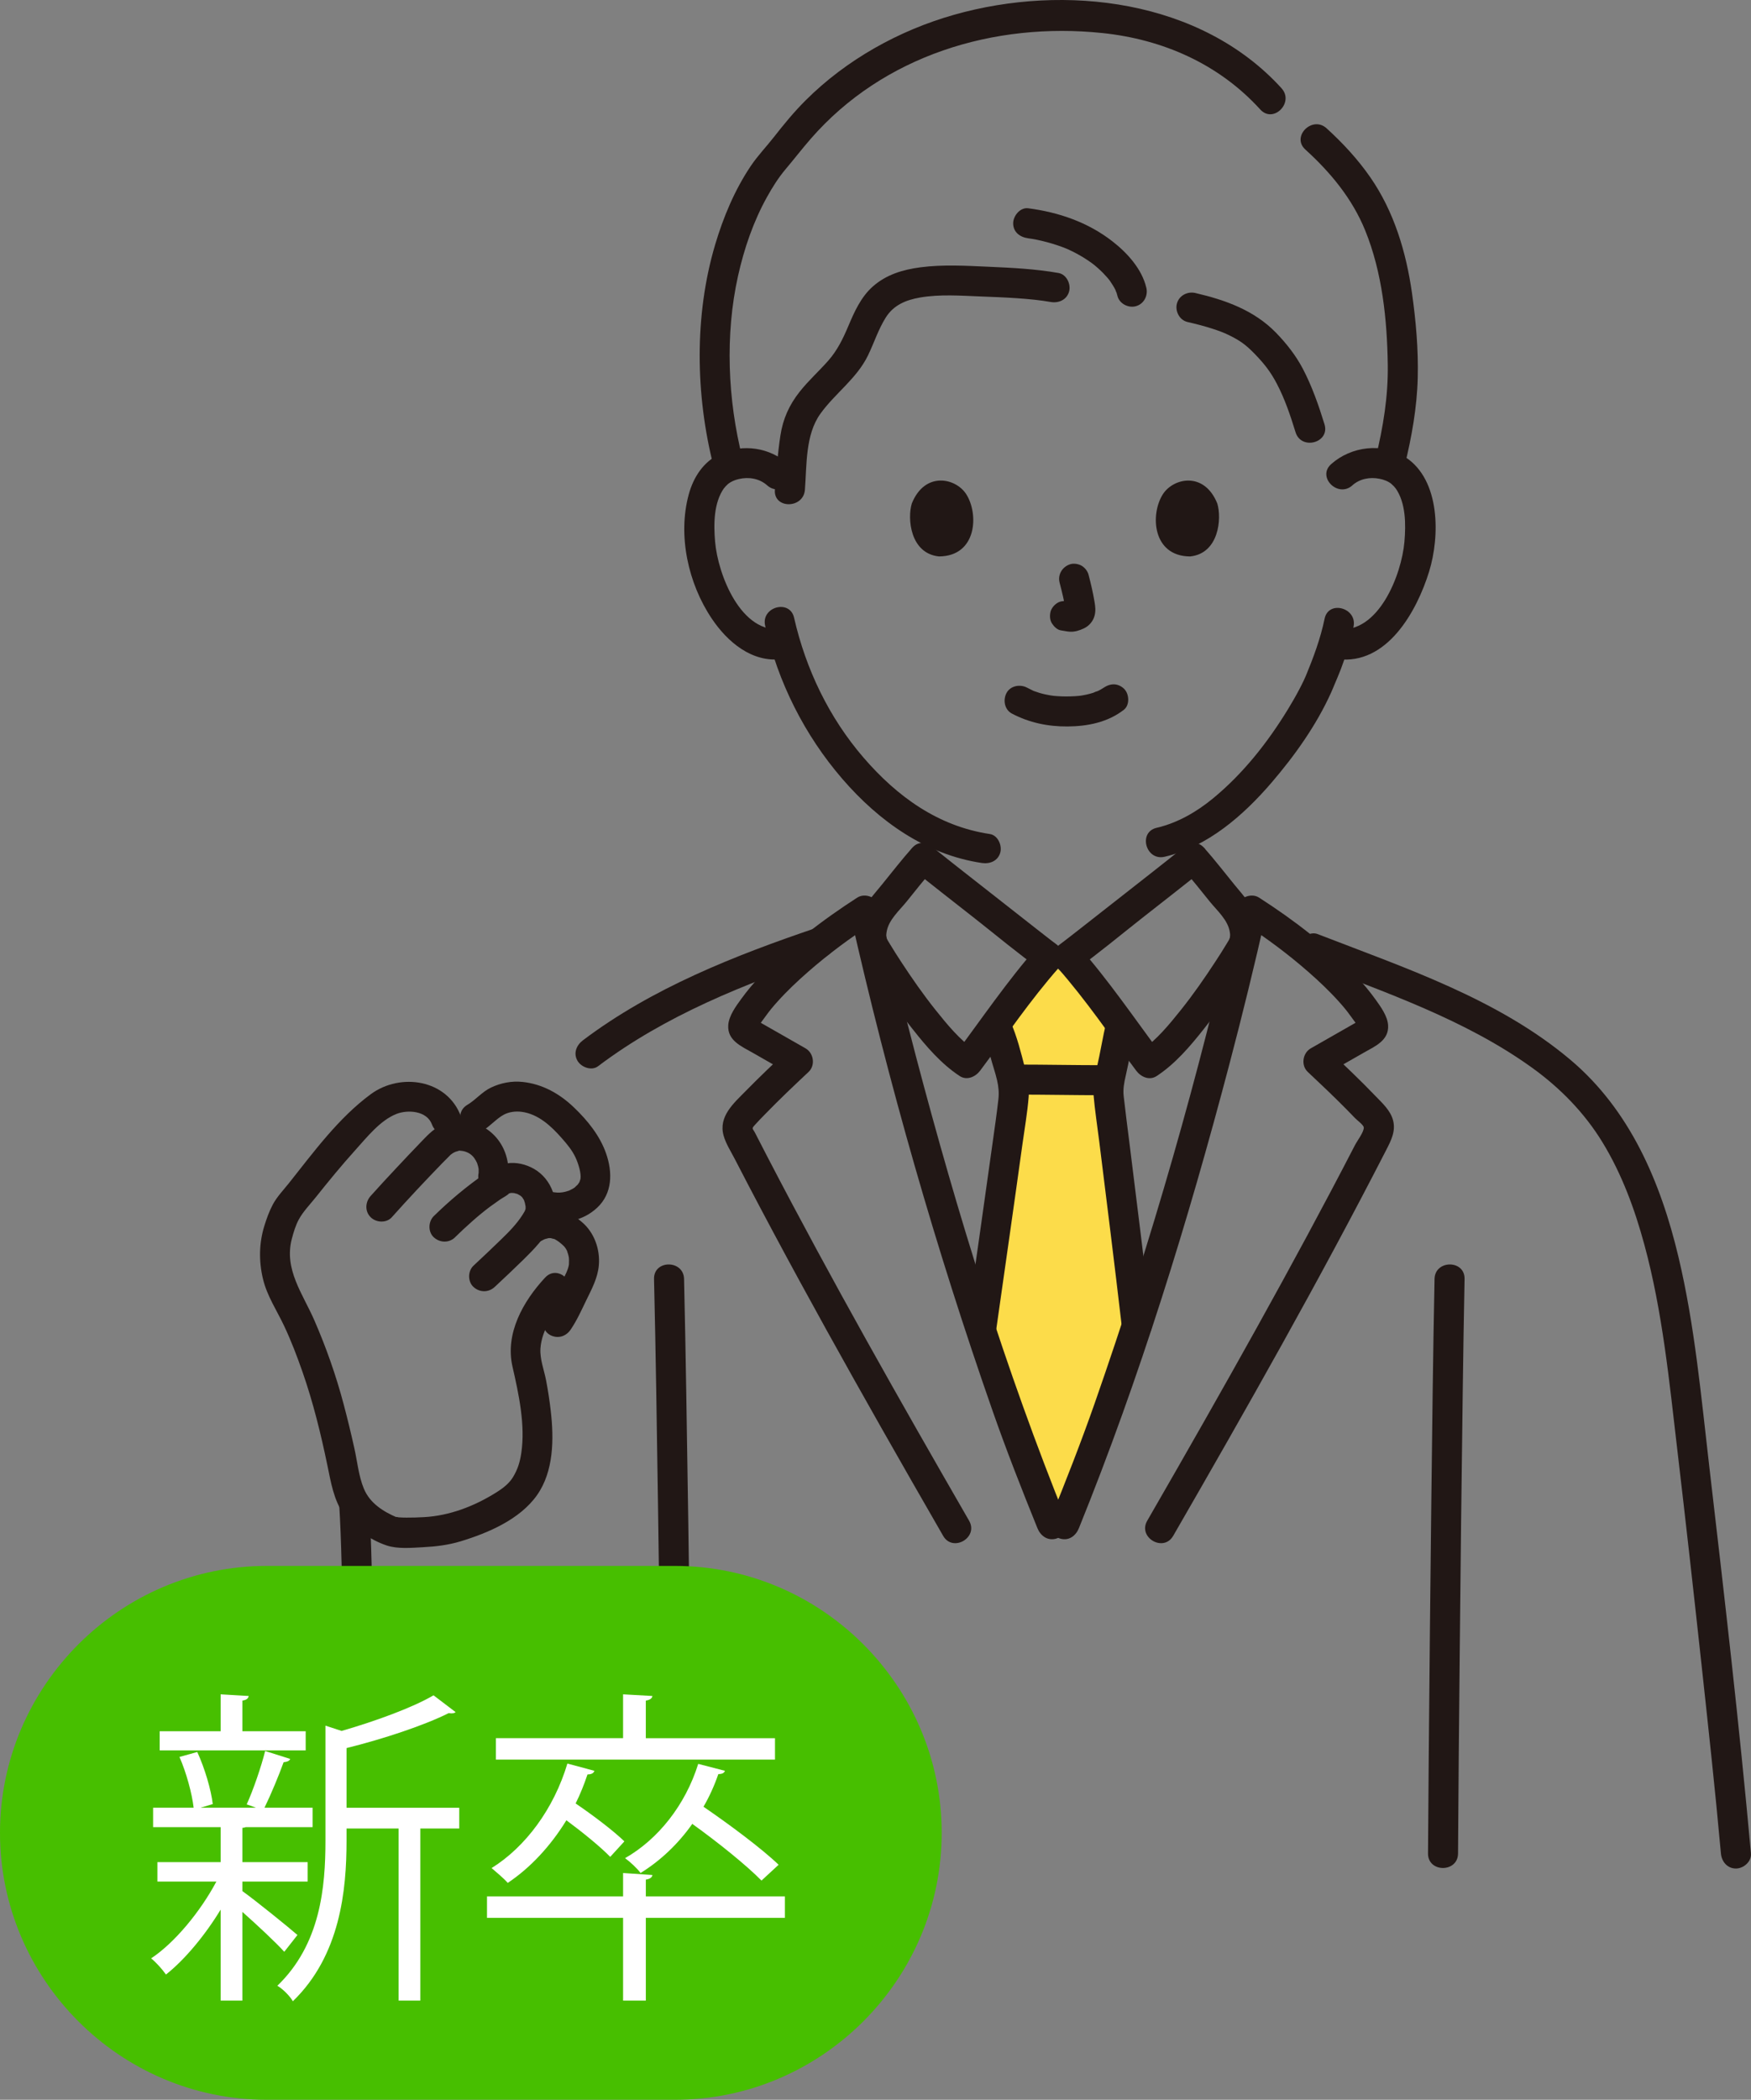 <?xml version="1.0" encoding="UTF-8"?><svg xmlns="http://www.w3.org/2000/svg" width="111.565" height="133.73" xmlns:xlink="http://www.w3.org/1999/xlink" viewBox="0 0 111.565 133.73"><rect x="0" y="0" width="111.565" height="133.73" fill="#808080" stroke="none"/><defs><style>.e{fill:#fcdc4a;}.f{fill:#fff;}.g{clip-path:url(#d);}.h{fill:none;}.i{fill:#211715;}.j{fill:#47bf00;}</style><clipPath id="d"><rect class="h" x="16.57" width="94.995" height="119"/></clipPath></defs><g id="a"/><g id="b"><g id="c"><polygon class="e" points="66.513 60.967 63.316 65.507 64.084 68.831 62.485 83.984 67.344 97.156 72.459 83.537 70.35 68.831 71.5 65.123 66.513 60.967"/><g class="g"><path class="i" d="M61.748,96.854c-4.408-7.642-8.766-15.319-12.836-23.148-.266-.512-.531-1.025-.794-1.539-.169-.329-.255-.26-.013-.531,.202-.227,.417-.443,.629-.661,.901-.929,1.84-1.821,2.784-2.706,.448-.42,.329-1.204-.193-1.502-.569-.325-1.137-.649-1.706-.974-.268-.153-.535-.306-.803-.458l-.401-.229c-.067-.038-.134-.077-.201-.114-.119-.078-.132-.078-.039,0,.044,.161,.087,.322,.131,.482,.007-.157,.374-.608,.501-.787,.219-.31,.466-.601,.719-.884,.613-.683,1.282-1.316,1.974-1.92,1.283-1.12,2.655-2.142,4.087-3.064-.469-.19-.937-.381-1.405-.571,2.414,10.698,5.449,21.282,9.071,31.635,.878,2.509,1.851,4.982,2.848,7.445,.194,.478,.637,.816,1.177,.668,.454-.125,.863-.695,.668-1.177-3.885-9.595-6.952-19.535-9.586-29.54-.834-3.166-1.613-6.346-2.334-9.54-.132-.587-.901-.896-1.405-.572-2.209,1.423-4.364,3.065-6.169,4.981-.433,.46-.84,.945-1.213,1.456-.346,.475-.802,1.089-.839,1.692-.059,.973,.833,1.338,1.551,1.748,.803,.458,1.605,.916,2.408,1.374l-.194-1.502c-.888,.833-1.772,1.672-2.625,2.542-.778,.794-1.784,1.64-1.433,2.876,.146,.513,.46,.997,.704,1.469,.283,.548,.567,1.095,.853,1.642,.529,1.012,1.063,2.021,1.602,3.028,2.234,4.176,4.537,8.315,6.873,12.435,1.31,2.309,2.63,4.611,3.956,6.911,.615,1.066,2.268,.104,1.652-.965"/><path class="i" d="M70.338,67.84c-1.853,0-3.707-.039-5.561-.04-.5,0-.979,.44-.956,.956,.023,.518,.42,.956,.956,.956,1.854,0,3.707,.039,5.561,.04,.5,0,.979-.44,.956-.956-.023-.518-.42-.956-.956-.956"/><path class="i" d="M70.492,65.072c-.231,.976-.385,1.968-.612,2.945-.129,.556-.256,1.127-.207,1.699,.087,1.006,.244,2.011,.369,3.013,.485,3.889,.97,7.778,1.424,11.671,.06,.513,.396,.956,.956,.956,.47,0,1.017-.44,.956-.956-.449-3.844-.928-7.685-1.406-11.526-.128-1.022-.263-2.043-.377-3.067-.049-.44,.027-.849,.128-1.281,.227-.977,.38-1.97,.612-2.946,.284-1.196-1.56-1.707-1.844-.508"/><path class="i" d="M63.489,84.574c.553-3.892,1.114-7.783,1.652-11.677,.139-1.008,.32-2.024,.4-3.039,.047-.598-.077-1.217-.225-1.794-.258-1.006-.516-2.06-.94-3.008-.211-.471-.898-.584-1.308-.343-.486,.284-.555,.835-.343,1.309,.188,.42,.275,.877,.391,1.32,.127,.486,.298,.96,.411,1.451,.096,.416,.132,.8,.085,1.219-.111,.983-.239,1.835-.377,2.832-.52,3.742-1.058,7.482-1.589,11.223-.073,.511,.125,1.027,.668,1.176,.449,.123,1.103-.153,1.176-.668"/><path class="i" d="M41.672,81.454c.112,4.771,.18,9.543,.251,14.315,.08,5.428,.153,10.855,.217,16.284,.023,1.996,.047,3.994,.063,5.991,.01,1.23,1.923,1.233,1.913,0-.034-4.201-.09-8.402-.145-12.603-.073-5.586-.152-11.172-.246-16.758-.041-2.41-.083-4.819-.14-7.229-.029-1.229-1.942-1.233-1.913,0"/><path class="i" d="M92.899,118.044c.023-4.244,.065-8.488,.107-12.733,.055-5.544,.115-11.087,.192-16.63,.033-2.409,.068-4.818,.117-7.227,.025-1.231-1.887-1.231-1.913,0-.097,4.744-.15,9.489-.206,14.234-.063,5.405-.118,10.81-.164,16.216-.018,2.047-.035,4.093-.046,6.14-.007,1.231,1.906,1.232,1.913,0"/><path class="i" d="M21.605,95.7c.161,2.545,.175,5.094,.249,7.643,.082,2.855-.005,5.897,1.227,8.541,1.035,2.221,2.985,4.07,5.335,4.819,2.298,.732,4.959,.525,7.168-.392,2.482-1.03,4.641-2.571,6.741-4.226,.406-.32,.335-1.018,0-1.352-.401-.401-.945-.321-1.352,0-3.242,2.554-7.045,5.198-11.393,4.298-2.08-.43-3.74-1.948-4.696-3.802-1.191-2.31-1.038-5.153-1.113-7.679-.077-2.617-.088-5.235-.254-7.848-.077-1.223-1.991-1.231-1.913,0"/><path class="i" d="M29.37,71.104c-.871-2.361-3.851-2.812-5.75-1.415-2.051,1.51-3.637,3.684-5.209,5.66-.348,.438-.763,.866-1.027,1.361-.23,.431-.401,.909-.545,1.376-.338,1.095-.351,2.25-.084,3.365,.262,1.095,.886,2.009,1.358,3.014,.443,.942,.815,1.918,1.158,2.9,.679,1.942,1.174,3.959,1.591,5.973,.222,1.071,.397,2.161,1.024,3.089,.601,.89,1.728,1.661,2.751,2,.71,.235,1.575,.15,2.31,.112,.817-.042,1.612-.137,2.398-.375,1.75-.531,3.78-1.394,4.87-2.94,1.074-1.523,1.08-3.587,.877-5.362-.074-.652-.174-1.302-.297-1.946-.125-.655-.404-1.357-.361-2.027,.075-1.184,.868-2.328,1.65-3.169,.837-.9-.512-2.256-1.353-1.352-1.402,1.507-2.561,3.562-2.077,5.673,.402,1.755,.825,3.713,.561,5.493-.092,.618-.236,1.049-.52,1.526-.243,.408-.626,.71-1.099,1.005-1.398,.873-2.966,1.47-4.585,1.558-.372,.02-.744,.033-1.116,.03-.17-.002-.341-.003-.511-.019,.022,.002-.279-.071-.063,.02-.903-.381-1.757-.92-2.14-1.851-.33-.801-.413-1.709-.6-2.552-.21-.95-.44-1.895-.69-2.836-.483-1.822-1.109-3.598-1.862-5.327-.735-1.687-1.949-3.249-1.434-5.195,.109-.411,.236-.843,.438-1.218,.276-.512,.712-.956,1.074-1.409,.821-1.028,1.653-2.047,2.535-3.023,.725-.803,1.573-1.882,2.606-2.295,.719-.288,1.949-.217,2.274,.665,.422,1.145,2.272,.65,1.844-.508"/><path class="i" d="M24.966,77.521c1.055-1.181,2.142-2.336,3.244-3.473,.166-.172,.342-.335,.505-.509,.017-.018,.036-.033,.054-.049-.138,.126,.023-.017,.127-.074,.106-.059,.135-.067,.287-.109,.153-.043,0-.028,.166-.018,.322,.019,.655,.166,.867,.464,.07,.098,.131,.206,.181,.316,.029,.06,.03,.062,.003,.008,.022,.064,.042,.128,.059,.193,.016,.065,.031,.13,.042,.195-.013-.092-.014-.079-.004,.037,.002,.064,.001,.128-.002,.191,.02-.099,.019-.09-.003,.023-.095,.507,.141,1.031,.668,1.176,.466,.128,1.081-.158,1.176-.668,.207-1.097-.128-2.266-.964-3.032-.92-.844-2.22-1.049-3.339-.482-.493,.25-.865,.666-1.243,1.057-.519,.537-1.031,1.08-1.541,1.625-.55,.588-1.098,1.177-1.634,1.777-.344,.385-.38,.973,0,1.352,.35,.35,1.007,.387,1.353,0"/><path class="i" d="M28.992,78.8c.703-.689,1.543-1.443,2.253-1.965,.205-.151,.413-.296,.622-.442,.172-.119,.425-.235,.568-.385,.058-.061-.013,.003-.05,.015,.051-.015,.102-.029,.153-.044,.069-.022,.144,.011-.014,0,.04,.003,.083-.003,.123-.002,.03,0,.204,.017,.081,0-.114-.015,.025,.007,.041,.011,.055,.015,.11,.032,.166,.046,.165,.042-.035-.028,.053,.021,.09,.049,.182,.097,.263,.16-.162-.125,.129,.145,.03,.033-.073-.082,.071,.124,.095,.166,.086,.155,.019,.043,.005,.004,.024,.068,.046,.137,.066,.207,.019,.07,.045,.307,.036,.125,.005,.109,.009,.212,.001,.321,.002-.029,.046-.149,.002-.074-.012,.021-.067,.185-.03,.099,.036-.081-.037,.065-.036,.064-.044,.075-.086,.148-.133,.22-.194,.297-.373,.528-.643,.828-.219,.244-.454,.474-.688,.703-.587,.576-1.189,1.137-1.789,1.699-.366,.343-.372,1.011,0,1.353,.392,.36,.962,.365,1.353,0,.619-.579,1.238-1.158,1.843-1.752,.649-.639,1.345-1.356,1.754-2.174,.595-1.189,.186-2.715-.901-3.472-.478-.333-1.108-.53-1.693-.497-.643,.037-1.109,.321-1.621,.676-1.159,.803-2.254,1.718-3.262,2.706-.358,.351-.378,1.006,0,1.352,.385,.353,.971,.374,1.353,0"/><path class="i" d="M34.487,79.031c.065-.037,.131-.071,.198-.104-.066,.025-.045,.019,.062-.02,.035-.011,.305-.07,.127-.047,.092-.011,.195-.011,.287-.002-.162-.015,.15,.051,.189,.061,.081,.028,.068,.022-.038-.016,.051,.027,.101,.056,.149,.087,.079,.049,.156,.103,.23,.16-.128-.099,.067,.059,.091,.08,.082,.071,.159,.143,.231,.224-.11-.121,.004,.011,.04,.072,.042,.071,.081,.145,.114,.221-.084-.19,.019,.088,.03,.13,.026,.096,.048,.193,.062,.292-.024-.173-.006,.02-.004,.087,.002,.085-.005,.17-.005,.255-.011,.114-.01,.112,.005-.004-.009,.055-.02,.109-.033,.162-.019,.079-.046,.155-.069,.234,.056-.194-.022,.05-.049,.106-.05,.107-.1,.214-.151,.321-.133,.281-.27,.561-.408,.84-.258,.521-.508,1.064-.837,1.546-.282,.415-.092,1.078,.343,1.308,.485,.256,1.007,.099,1.308-.343,.399-.585,.696-1.253,1.005-1.888,.345-.708,.718-1.4,.79-2.198,.093-1.027-.29-2.107-1.088-2.773-.464-.388-.947-.727-1.556-.831-.711-.121-1.364,.049-1.991,.39-.454,.246-.598,.873-.343,1.308,.268,.459,.853,.591,1.308,.343"/><path class="i" d="M30.747,72.012c.486-.288,.862-.75,1.341-1.014,.34-.187,.764-.236,1.135-.19,1.06,.132,1.885,.9,2.564,1.672,.339,.384,.668,.774,.885,1.243,.18,.389,.372,1.007,.311,1.369-.005,.034-.1,.27-.056,.181,0-.001-.175,.248-.091,.147-.035,.042-.346,.305-.139,.154-.067,.049-.138,.095-.21,.137-.05,.029-.25,.126-.233,.12,.003-.001-.228,.068-.296,.083-.169,.038-.399,.058-.618,.023-.509-.083-1.03,.132-1.177,.668-.125,.457,.155,1.094,.668,1.177,1.155,.187,2.34-.047,3.215-.863,.982-.915,.989-2.256,.573-3.451-.396-1.14-1.183-2.109-2.048-2.936-.917-.877-2.002-1.491-3.276-1.626-.692-.073-1.386,.062-2.011,.359-.571,.271-.979,.787-1.502,1.096-1.058,.626-.098,2.28,.965,1.652"/><path class="i" d="M64.472,45.445c1.106,.584,2.296,.83,3.546,.822,1.279-.009,2.563-.264,3.587-1.061,.396-.309,.349-1.033,0-1.353-.421-.386-.93-.33-1.353,0,.292-.228,.074-.06-.001-.011-.07,.045-.143,.088-.218,.126-.038,.02-.078,.038-.117,.058-.111,.057-.081-.022,.046-.016-.079-.004-.222,.084-.3,.11-.274,.088-.557,.149-.842,.192,.144-.022-.003,0-.069,.006-.083,.008-.165,.015-.248,.021-.199,.012-.399,.018-.598,.017-.179-.001-.357-.007-.536-.02-.082-.005-.164-.012-.245-.02-.018-.002-.314-.048-.108-.011-.265-.047-.527-.097-.786-.175-.11-.033-.218-.073-.326-.11-.241-.083,.151,.077-.067-.026-.135-.063-.268-.13-.399-.199-.442-.233-1.06-.127-1.309,.343-.233,.442-.129,1.059,.343,1.308"/><path class="i" d="M67.514,37.115c.153,.586,.301,1.182,.389,1.782l-.034-.254c.011,.082,.015,.163,.007,.246,.011-.085,.023-.169,.034-.254-.006,.038-.014,.074-.027,.11l.096-.229c-.011,.026-.023,.048-.039,.071,.05-.065,.099-.129,.15-.194-.019,.022-.036,.039-.058,.057,.065-.05,.129-.1,.193-.15-.044,.029-.092,.052-.141,.075,.077-.032,.153-.064,.229-.096-.077,.032-.154,.056-.238,.069l.254-.034c-.075,.009-.148,.009-.223,0,.085,.011,.169,.022,.254,.034-.085-.011-.167-.032-.251-.044-.127-.04-.254-.045-.382-.017-.127,.006-.246,.044-.355,.113-.198,.117-.388,.344-.44,.572-.056,.245-.044,.52,.097,.737,.124,.193,.332,.407,.571,.439,.196,.026,.385,.076,.584,.085,.307,.013,.592-.081,.865-.207,.34-.155,.604-.463,.695-.828,.077-.309,.044-.577-.009-.887-.097-.574-.23-1.143-.377-1.706-.061-.231-.234-.452-.439-.572-.205-.12-.507-.171-.737-.096-.498,.161-.804,.658-.668,1.176"/><path class="i" d="M58.098,32.058c-.298,.967-.104,3.191,1.728,3.38,2.421-.014,2.55-2.703,1.735-3.968-.667-1.035-2.629-1.465-3.462,.588"/><path class="i" d="M77.558,32.059c.297,.966,.104,3.19-1.728,3.38-2.421-.014-2.55-2.703-1.735-3.967,.667-1.035,2.629-1.466,3.462,.588"/><path class="i" d="M50.233,29.56c-1.191-1.062-2.881-1.315-4.34-.655-1.067,.484-1.71,1.482-2.01,2.585-.713,2.619-.034,5.674,1.467,7.907,1.002,1.492,2.569,2.826,4.486,2.577,.512-.066,.956-.392,.956-.956,0-.465-.44-1.023-.956-.956-2.616,.34-4.094-3.459-4.274-5.561-.094-1.103-.097-2.486,.58-3.428-.096,.133,.091-.102,.098-.108,.037-.035,.127-.128,.154-.149,.198-.154,.432-.248,.674-.306,.636-.151,1.319-.039,1.814,.403,.916,.817,2.274-.531,1.353-1.353"/><path class="i" d="M86.164,30.912c.473-.422,1.119-.543,1.732-.42,.271,.054,.536,.151,.756,.323-.055-.043,.183,.177,.154,.149,.026,.024,.196,.244,.098,.108,.677,.941,.674,2.326,.58,3.428-.18,2.103-1.657,5.901-4.274,5.562-.513-.066-.956,.487-.956,.956,0,.572,.442,.889,.956,.956,3.151,.409,5.06-3.028,5.845-5.568,.694-2.245,.72-5.825-1.489-7.276-1.468-.965-3.475-.709-4.753,.431-.92,.821,.436,2.17,1.352,1.353"/><path class="i" d="M84.397,39.405c-.266,1.284-.724,2.502-1.223,3.709,.101-.245-.068,.147-.107,.229-.089,.188-.184,.374-.281,.559-.223,.425-.463,.84-.712,1.249-1.288,2.113-2.855,4.104-4.77,5.683-1.056,.871-2.269,1.575-3.609,1.887-1.198,.279-.691,2.124,.508,1.844,2.74-.639,5.017-2.631,6.807-4.714,1.483-1.726,2.868-3.669,3.805-5.752,.045-.1,.088-.202,.131-.304,.01-.024,.144-.346,.099-.239,.046-.107,.281-.658,.384-.931,.334-.882,.621-1.788,.812-2.713,.249-1.201-1.594-1.715-1.844-.508"/><path class="i" d="M48.752,39.85c.818,3.601,2.508,6.966,4.922,9.761,2.324,2.69,5.306,4.816,8.884,5.351,.51,.076,1.028-.128,1.176-.668,.124-.451-.154-1.1-.668-1.177-3.293-.492-5.902-2.383-8.04-4.859-2.201-2.547-3.686-5.642-4.431-8.917-.273-1.2-2.117-.692-1.844,.508"/><path class="i" d="M81.654,5.622C76.518-.027,67.861-1.064,60.789,.941c-3.516,.997-6.864,2.863-9.457,5.449-.728,.726-1.373,1.507-2.004,2.316-.49,.629-1.042,1.197-1.491,1.864-1.024,1.521-1.751,3.261-2.272,5.014-1.336,4.496-1.255,9.569-.104,14.098,.303,1.193,2.148,.687,1.844-.508-.942-3.704-1.115-7.857-.282-11.597,.389-1.745,.974-3.457,1.843-5.023,.344-.62,.726-1.23,1.184-1.773,.544-.643,1.056-1.31,1.61-1.945,4.617-5.301,11.678-7.452,18.577-6.732,3.865,.404,7.429,1.974,10.063,4.871,.83,.913,2.18-.443,1.353-1.352"/><path class="i" d="M89.494,29.682c.452-1.848,.791-3.728,.837-5.634,.044-1.798-.115-3.614-.368-5.393-.37-2.603-1.143-5.185-2.655-7.365-.799-1.151-1.75-2.178-2.785-3.119-.909-.826-2.266,.523-1.353,1.352,1.608,1.461,2.99,3.128,3.815,5.158,1.087,2.674,1.395,5.682,1.437,8.544,.03,2.023-.294,3.987-.773,5.948-.292,1.195,1.552,1.705,1.844,.508"/><path class="i" d="M67.45,17.388c-1.474-.263-2.992-.334-4.486-.4-1.428-.064-2.891-.149-4.313,.036-1.117,.145-2.19,.466-3.047,1.229-.751,.668-1.169,1.605-1.552,2.512-.343,.811-.704,1.557-1.292,2.22-.592,.667-1.259,1.266-1.813,1.968-.667,.844-1.063,1.729-1.225,2.793-.173,1.146-.259,2.294-.35,3.449-.096,1.227,1.817,1.221,1.913,0,.124-1.58,.021-3.496,.981-4.837,.941-1.314,2.317-2.237,3.039-3.724,.39-.802,.659-1.666,1.139-2.423,.499-.788,1.283-1.107,2.174-1.262,1.261-.219,2.606-.116,3.878-.067,1.459,.055,3.16,.122,4.446,.351,.508,.09,1.03-.138,1.176-.668,.127-.462-.157-1.085-.668-1.176"/><path class="i" d="M75.656,20.506c.527,.122,1.051,.255,1.566,.42,.206,.066,.41,.137,.613,.214,.033,.013,.321,.134,.16,.063,.082,.036,.164,.074,.244,.112,.789,.38,1.149,.651,1.716,1.236,.595,.613,.993,1.117,1.398,1.888,.513,.977,.864,2.024,1.193,3.09,.362,1.172,2.209,.672,1.844-.508-.373-1.209-.796-2.424-1.386-3.547-.437-.833-1.042-1.601-1.696-2.275-1.396-1.439-3.231-2.092-5.144-2.537-.503-.117-1.036,.156-1.176,.668-.132,.483,.163,1.059,.668,1.176"/><path class="i" d="M73.038,18.327c-.281-1.197-1.216-2.222-2.159-2.956-1.565-1.218-3.417-1.851-5.369-2.107-.513-.067-.956,.488-.956,.956,0,.572,.442,.888,.956,.956,.719,.094,1.676,.348,2.442,.66-.16-.065,.08,.036,.111,.05,.096,.044,.191,.089,.285,.136,.169,.084,.335,.173,.498,.268,.156,.09,.308,.185,.457,.285,.078,.052,.154,.105,.23,.159,.039,.028,.228,.172,.054,.036,.247,.192,.482,.4,.701,.623,.092,.095,.182,.192,.269,.292,.048,.055,.091,.115,.141,.169,.044,.056,.026,.032-.056-.073,.024,.032,.047,.064,.07,.096,.133,.195,.261,.39,.365,.602,.013,.027,.04,.122,.062,.132-.075-.034-.078-.224-.028-.058,.029,.094,.061,.185,.084,.281,.118,.503,.692,.801,1.176,.668,.515-.141,.787-.672,.668-1.176"/><path class="i" d="M58.12,53.997c-.675,.763-1.299,1.567-1.941,2.357-.596,.735-1.24,1.391-1.495,2.332-.358,1.318,.221,2.206,.891,3.246,.802,1.245,1.659,2.455,2.578,3.616,.869,1.1,1.81,2.204,2.99,2.98,.467,.307,1.012,.052,1.309-.343,1.648-2.202,3.199-4.501,5.021-6.565,.436-.493,.326-1.129-.194-1.502-.16-.115-.315-.237-.471-.358,.216,.166-.051-.04-.09-.07l-.195-.152c-.173-.134-.345-.268-.517-.403-.886-.692-1.769-1.386-2.653-2.081-1.294-1.018-2.597-2.026-3.879-3.059-.402-.324-.96-.393-1.352,0-.335,.335-.405,1.027,0,1.353,1.314,1.06,2.651,2.094,3.978,3.137,1.397,1.098,2.771,2.248,4.215,3.284-.064-.501-.129-1.001-.193-1.502-1.929,2.186-3.575,4.621-5.32,6.952,.436-.114,.872-.229,1.308-.343-.931-.613-1.779-1.649-2.508-2.562-.781-.978-1.499-2.01-2.184-3.056-.244-.373-.484-.749-.714-1.13-.216-.358-.27-.39-.216-.757,.114-.78,.82-1.382,1.29-1.967,.557-.691,1.107-1.39,1.696-2.055,.813-.919-.535-2.277-1.352-1.353"/><path class="i" d="M74.748,97.819c4.679-8.11,9.305-16.259,13.581-24.591,.306-.595,.612-1.191,.429-1.881-.169-.638-.696-1.102-1.136-1.561-.95-.989-1.944-1.933-2.944-2.87-.065,.5-.129,1.001-.194,1.502,.803-.458,1.606-.917,2.408-1.375,.717-.409,1.612-.774,1.551-1.748-.037-.581-.465-1.171-.796-1.632-.383-.533-.806-1.038-1.255-1.515-1.805-1.916-3.96-3.558-6.169-4.98-.504-.325-1.272-.016-1.405,.571-2.414,10.699-5.449,21.283-9.071,31.635-.878,2.509-1.851,4.982-2.849,7.445-.194,.479,.211,1.051,.668,1.176,.547,.15,.982-.187,1.176-.668,3.885-9.595,6.952-19.535,9.586-29.541,.834-3.165,1.613-6.346,2.334-9.54-.469,.191-.937,.381-1.405,.571,1.432,.922,2.803,1.944,4.086,3.065,.691,.603,1.361,1.236,1.974,1.92,.254,.283,.5,.573,.719,.884,.126,.178,.494,.63,.501,.787,.044-.161,.087-.322,.131-.482,.074-.143-.044,.005-.14,.057-.135,.073-.267,.153-.401,.229l-.903,.515c-.569,.325-1.137,.649-1.706,.974-.523,.298-.642,1.082-.194,1.502,.833,.781,1.662,1.567,2.464,2.379,.188,.19,.374,.382,.559,.574,.122,.128,.529,.422,.545,.581,.027,.27-.419,.854-.562,1.132-.995,1.927-2.01,3.844-3.039,5.754-2.124,3.941-4.305,7.851-6.517,11.743-1.218,2.145-2.446,4.285-3.679,6.422-.616,1.068,1.036,2.033,1.652,.965"/><path class="i" d="M75.372,55.35c.589,.666,1.139,1.363,1.697,2.055,.471,.585,1.176,1.185,1.29,1.967,.053,.361,.011,.378-.197,.725-.236,.393-.482,.779-.734,1.162-.685,1.047-1.402,2.079-2.183,3.056-.73,.914-1.577,1.949-2.509,2.563,.436,.114,.872,.229,1.309,.343-1.745-2.331-3.391-4.766-5.32-6.952l-.194,1.502c1.445-1.036,2.818-2.186,4.215-3.284,1.327-1.044,2.664-2.078,3.978-3.138,.402-.325,.338-1.015,0-1.353-.398-.397-.949-.325-1.353,0-1.282,1.034-2.585,2.042-3.879,3.06-.87,.684-1.74,1.368-2.613,2.048-.174,.136-.349,.272-.523,.408-.077,.06-.153,.119-.229,.178-.021,.016-.254,.196-.134,.104,.083-.064-.179,.138-.24,.184-.063,.048-.125,.095-.188,.141-.52,.372-.629,1.009-.194,1.502,1.822,2.064,3.373,4.364,5.021,6.565,.296,.396,.837,.653,1.308,.343,1.18-.777,2.121-1.881,2.99-2.98,.919-1.162,1.776-2.371,2.577-3.617,.669-1.04,1.249-1.929,.891-3.246-.255-.939-.899-1.597-1.496-2.331-.642-.79-1.266-1.595-1.94-2.358-.818-.923-2.166,.433-1.353,1.353"/><path class="i" d="M111.562,118.044c-.743-8.21-1.693-16.406-2.649-24.593-.522-4.474-.924-9.003-1.968-13.393-1.131-4.753-3.076-9.35-6.887-12.562-4.608-3.885-10.566-5.86-16.103-8.006-.482-.187-1.05,.206-1.176,.668-.149,.541,.184,.989,.668,1.177,4.83,1.873,9.912,3.606,14.156,6.657,1.79,1.286,3.351,2.877,4.501,4.762,1.23,2.015,2.048,4.239,2.665,6.51,1.164,4.284,1.588,8.711,2.105,13.106,.535,4.545,1.044,9.092,1.538,13.641,.435,4.009,.874,8.018,1.237,12.035,.046,.515,.406,.956,.956,.956,.481,0,1.003-.439,.956-.956"/><path class="i" d="M38.105,67.906c4.289-3.238,9.371-5.257,14.423-6.971,1.159-.393,.662-2.241-.508-1.844-5.197,1.763-10.467,3.833-14.88,7.164-.412,.311-.625,.825-.343,1.308,.237,.405,.894,.657,1.308,.343"/></g><path class="j" d="M60,116.73c0,9.35-7.65,17-17,17H17c-9.35,0-17-7.65-17-17H0c0-9.35,7.65-17,17-17h26c9.35,0,17,7.65,17,17h0Z"/><g><path class="f" d="M15.446,120.443c.777,.546,2.981,2.331,3.506,2.792l-.84,1.071c-.483-.546-1.722-1.701-2.667-2.541v5.648h-1.386v-5.795c-1.008,1.659-2.31,3.212-3.485,4.136-.231-.336-.651-.798-.945-1.029,1.491-.987,3.128-2.96,4.157-4.892h-3.758v-1.239h4.031v-2.226h-4.304v-1.239h2.583c-.105-.903-.462-2.226-.903-3.233l1.134-.315c.483,1.05,.882,2.415,.987,3.317l-.777,.231h3.527c-.273-.105-.567-.21-.588-.21,.42-.924,.924-2.394,1.176-3.401l1.596,.504c-.042,.126-.189,.189-.42,.21-.294,.819-.798,2.037-1.218,2.897h3.065v1.239h-4.262c-.063,.021-.126,.042-.21,.042v2.184h4.157v1.239h-4.157v.609Zm4.031-10.183v1.218H10.175v-1.218h3.884v-2.352l1.785,.105c-.021,.147-.126,.252-.399,.294v1.953h4.031Zm9.784,4.871v1.323h-2.478v10.96h-1.386v-10.96h-3.317v.777c0,3.149-.399,7.307-3.422,10.225-.168-.315-.651-.798-.987-.987,2.75-2.646,3.065-6.278,3.065-9.259v-7.307l1.029,.336c2.184-.63,4.535-1.491,5.858-2.268l1.407,1.071c-.063,.063-.21,.105-.441,.063-1.554,.777-4.136,1.638-6.509,2.226v3.8h7.181Z"/><path class="f" d="M50.009,120.779v1.365h-8.86v5.27h-1.449v-5.27h-8.671v-1.365h8.671v-1.491l1.869,.126c-.021,.147-.147,.252-.42,.294v1.071h8.86Zm-12.136-8c-.042,.147-.189,.231-.441,.231-.21,.63-.462,1.26-.756,1.848,1.113,.756,2.415,1.743,3.107,2.415l-.903,.987c-.609-.63-1.743-1.554-2.792-2.331-1.008,1.638-2.289,3.023-3.737,3.989-.231-.273-.735-.693-1.029-.945,2.163-1.344,3.968-3.779,4.829-6.656l1.722,.462Zm11.506-2.079v1.365H31.595v-1.365h8.104v-2.792l1.869,.105c-.021,.147-.147,.252-.42,.294v2.394h8.23Zm-.861,9.07c-.945-.966-2.771-2.436-4.409-3.611-.903,1.281-2.037,2.352-3.296,3.128-.21-.294-.693-.735-.987-.945,2.1-1.197,3.842-3.38,4.661-6.005l1.701,.441c-.042,.147-.189,.21-.42,.21-.252,.735-.567,1.428-.945,2.079,1.659,1.134,3.716,2.667,4.787,3.695l-1.092,1.008Z"/></g></g></g></svg>